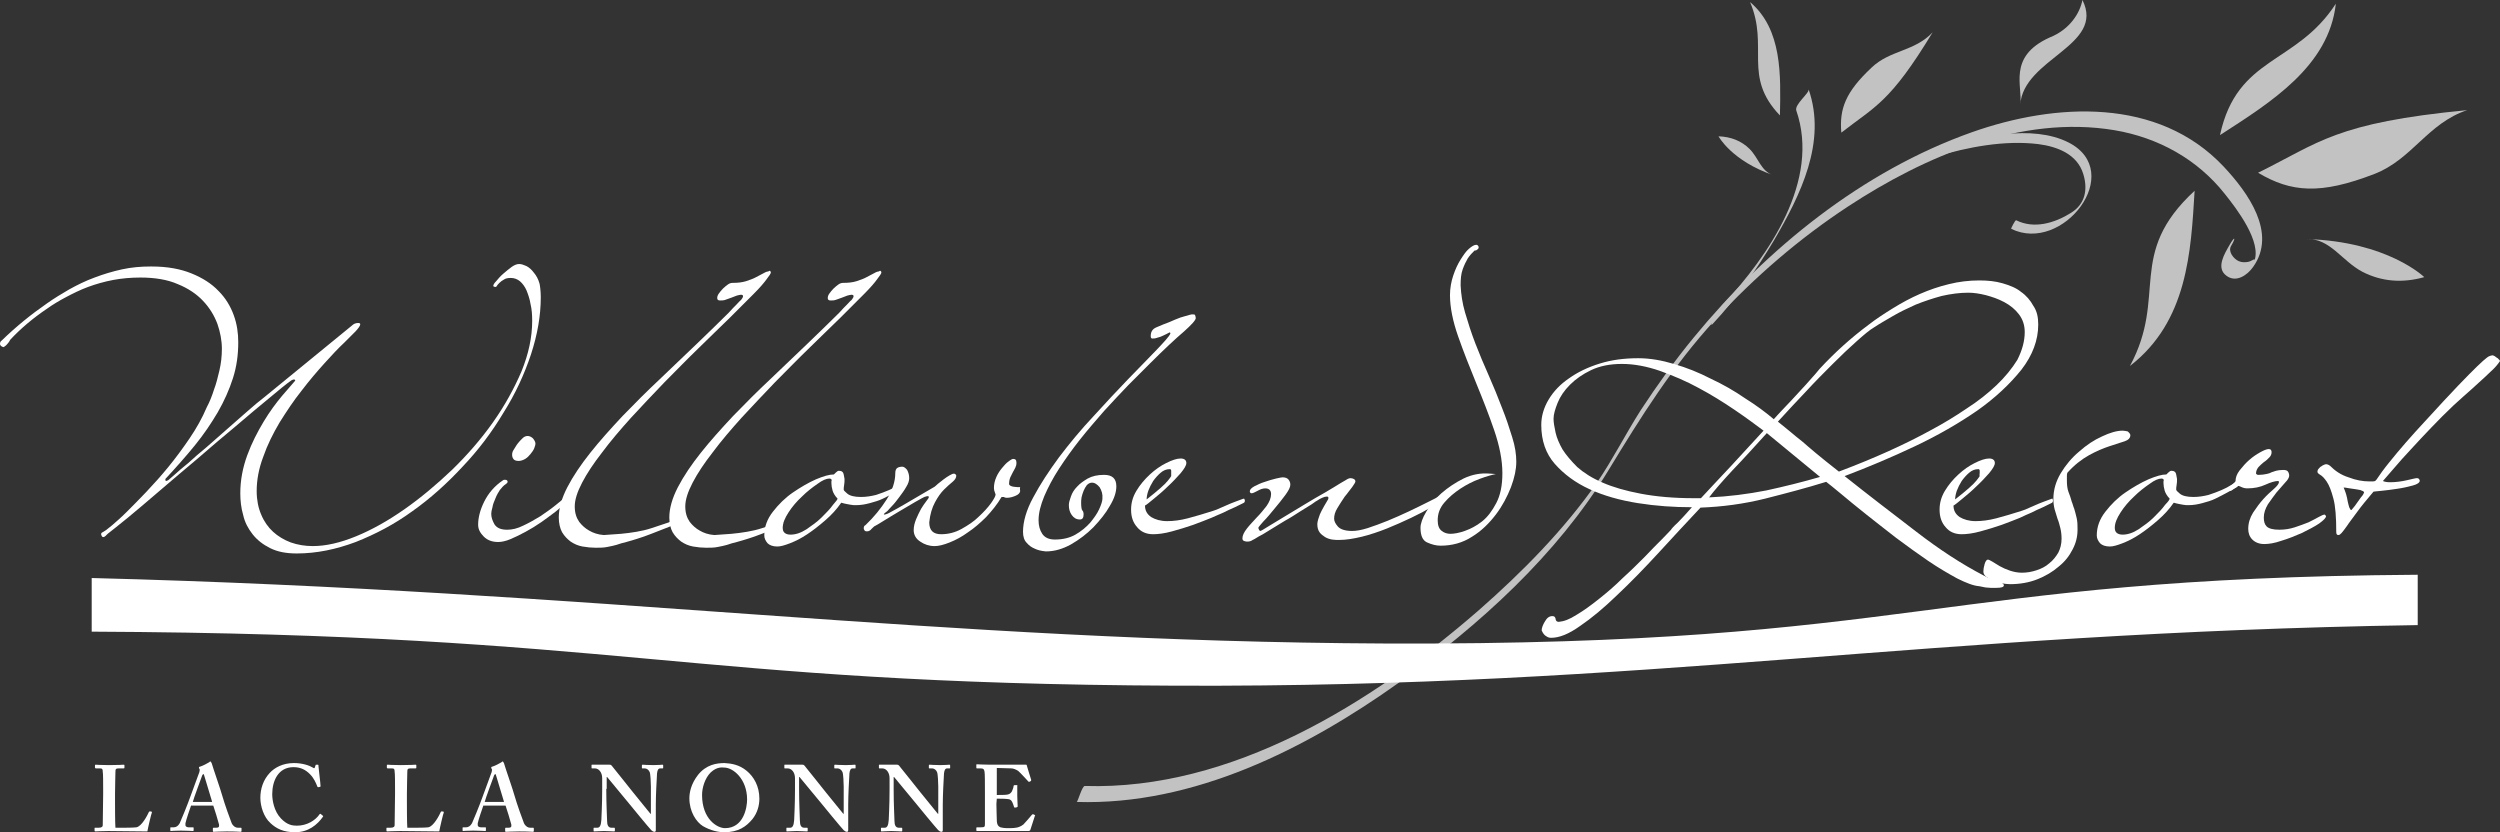<?xml version="1.0" encoding="UTF-8"?>
<svg xmlns="http://www.w3.org/2000/svg" viewBox="0 0 610.7 203.3">
  <rect x="0" y="0" width="610.7" height="203.3" fill="#333333" stroke="none"/>
  <defs>
    <style>.d{fill:#fff;}.e{opacity:.7;}</style>
  </defs>
  <g id="a"></g>
  <g id="b">
    <g id="c">
      <g>
        <path class="d" d="M338.6,157.2c-109.7-.5-191.8-12.8-316.2-16v13.1c130.5,.6,143.9,12.7,264.8,13.2,117,.5,181.6-12.9,303.4-14.8v-12.3c-118.9,.8-121.7,17.3-252,16.8Z"></path>
        <g>
          <path class="d" d="M132.1,72.6c0,4.5-.8,9.1-2.4,14-1.6,4.8-3.8,9.6-6.7,14.2-2.8,4.7-6.1,9.1-10,13.2-3.8,4.1-7.9,7.8-12.3,10.9-4.4,3.2-9,5.6-13.8,7.5-4.8,1.8-9.6,2.8-14.4,2.8-2.6,0-4.7-.4-6.5-1.3-1.8-.9-3.2-2-4.3-3.4s-1.9-2.9-2.3-4.7c-.5-1.7-.7-3.5-.7-5.3,0-3.2,.6-6.3,1.7-9.3,1.1-3,2.5-5.7,4-8.2s3-4.5,4.5-6.3c1.5-1.7,2.6-3,3.2-3.7v-.1c0-.1-.1-.2-.3-.2s-.4,.1-.6,.2c-1.3,.9-3.1,2.4-5.5,4.4s-5.1,4.2-8.1,6.8c-3,2.5-6.1,5.1-9.3,7.9-3.2,2.7-6.3,5.3-9.2,7.8s-5.5,4.7-7.8,6.6c-2.3,1.9-4,3.2-5,4l-.5,.5c-.2,.2-.4,.3-.6,.3-.2,0-.4-.2-.5-.7,0-.2,.1-.4,.4-.5,.3-.2,.5-.3,.8-.5,.1-.1,.6-.5,1.5-1.2,.9-.8,2.1-1.8,3.5-3.2s3-3,4.8-4.9,3.6-3.9,5.4-6.1c1.8-2.2,3.5-4.5,5.2-7s3.1-5,4.2-7.6c.7-1.3,1.3-2.8,1.8-4.4,.5-1.3,.9-2.9,1.3-4.6,.4-1.7,.6-3.5,.6-5.3,0-2-.4-4.1-1.1-6.1-.8-2.1-1.9-3.9-3.5-5.6s-3.7-3.1-6.2-4.1c-2.5-1.1-5.6-1.6-9.1-1.6-2.3,0-4.6,.2-6.7,.6-2.1,.4-4.2,1-6.1,1.7-1.9,.7-3.7,1.6-5.4,2.5s-3.2,1.8-4.6,2.8c-3.4,2.3-6.4,4.8-9,7.6-.2,.4-.4,.7-.6,.9-.2,.2-.4,.5-.6,.6-.2,.2-.4,.3-.5,.3-.6-.2-.8-.5-.8-.8s.1-.6,.4-.8c3.5-3.4,7.2-6.4,11.1-9.1,1.7-1.2,3.5-2.3,5.4-3.4,2-1.1,4-2.1,6.2-2.9,2.1-.8,4.4-1.5,6.7-2s4.6-.7,7-.7h.2c3.9,0,7.1,.6,9.8,1.7s4.9,2.5,6.6,4.3c1.7,1.7,2.9,3.7,3.7,5.9,.8,2.2,1.1,4.4,1.1,6.6,0,3.1-.4,6-1.3,8.8-.9,2.8-2.1,5.5-3.7,8.3-1.6,2.7-3.4,5.4-5.6,8.1-2.2,2.7-4.6,5.4-7.2,8.2v.2c0,.2,.1,.3,.2,.3,.1,0,.2-.1,.5-.2,.1-.1,.6-.5,1.5-1.3s2-1.8,3.4-2.9c1.3-1.2,2.8-2.5,4.5-3.9,1.7-1.5,3.3-2.9,5-4.4s3.3-2.9,4.9-4.3c1.6-1.4,3-2.6,4.2-3.5l21.4-17.5c.4-.4,.9-.6,1.5-.6,.3,0,.5,.1,.5,.3,0,.4-.4,.9-1.1,1.7-.5,.5-1.4,1.4-2.8,2.8-1.4,1.3-3,3-4.8,5s-3.7,4.2-5.6,6.7c-2,2.5-3.7,5.1-5.4,7.8-1.6,2.7-3,5.5-4,8.4-1.1,2.9-1.6,5.7-1.6,8.4,0,2.1,.4,4.1,1.1,5.7,.7,1.7,1.7,3.1,2.9,4.2,1.2,1.1,2.7,2,4.3,2.6,1.7,.6,3.5,.9,5.4,.9,3.2,0,6.7-.8,10.6-2.4s7.8-3.8,11.8-6.6,7.8-6,11.6-9.6c3.7-3.6,7.1-7.5,10-11.6,2.9-4.1,5.2-8.3,7-12.5,1.7-4.2,2.6-8.3,2.6-12.3,0-1.5-.1-2.9-.4-4.1-.2-1.3-.6-2.4-1-3.4-.4-.9-1-1.7-1.6-2.2s-1.4-.8-2.2-.8c-.7,0-1.3,.1-1.7,.4-.4,.2-.8,.5-1.1,.8s-.5,.5-.6,.7-.2,.3-.3,.3c-.4,0-.6-.1-.6-.3s.2-.6,.7-1.1c.5-.6,1-1.2,1.7-1.8,.7-.6,1.4-1.2,2.1-1.7,.7-.5,1.3-.7,1.8-.7,.6,0,1.1,.2,1.8,.5,.6,.3,1.3,.9,1.8,1.6,.6,.7,1.1,1.6,1.4,2.7,.1,.4,.3,1.8,.3,3.3Z"></path>
          <path class="d" d="M139,121.7c0,.2-.3,.6-.9,1.2-.6,.6-1.4,1.3-2.4,2.1s-2.2,1.6-3.4,2.5c-1.3,.9-2.6,1.7-3.9,2.4-1.3,.7-2.5,1.3-3.7,1.8s-2.2,.7-3,.7c-1.4,0-2.6-.4-3.5-1.3-.9-.9-1.4-1.8-1.4-2.9,0-1.8,.5-3.7,1.5-5.7s2.5-3.8,4.6-5.2c.1-.1,.2-.1,.5-.1,.4,0,.6,.2,.6,.5,0,.2-.2,.4-.5,.6-.5,.3-.9,.8-1.4,1.4-.4,.6-.8,1.3-1.1,2.1-.3,.7-.6,1.4-.7,2.1-.2,.7-.3,1.2-.3,1.6,0,.9,.3,1.7,.8,2.6,.6,.9,1.6,1.3,3.1,1.3,1.2,0,2.5-.3,3.9-1,1.5-.7,2.9-1.5,4.2-2.3,1.3-.9,2.5-1.7,3.6-2.6,1-.8,1.7-1.4,2.1-1.7,.2-.2,.4-.3,.7-.3,.5-.2,.6-0,.6,.2Zm-8.2-13.3c0,.2-.1,.6-.3,1.1s-.5,.9-.9,1.4-.8,.9-1.3,1.2-1.1,.5-1.6,.5c-.7,0-1.1-.2-1.3-.5s-.3-.6-.3-1,.1-.8,.3-1.1c.4-.6,.7-1.2,1.1-1.7,.3-.4,.7-.8,1.1-1.2,.4-.4,.8-.6,1.3-.6,.4,0,.9,.2,1.3,.6,.3,.4,.6,.8,.6,1.3Z"></path>
          <path class="d" d="M188.3,66.6c0,.2-.4,.8-1.1,1.7-.5,.7-1.5,1.9-3.1,3.5s-3.5,3.5-5.8,5.8c-2.3,2.2-4.8,4.7-7.6,7.4-2.8,2.7-5.5,5.5-8.4,8.4-2.8,2.9-5.5,5.8-8.2,8.7-2.6,2.9-5,5.7-7,8.4-2.1,2.7-3.7,5.1-4.9,7.4s-1.8,4.2-1.8,5.8,.4,2.8,1.1,3.8c.7,.9,1.5,1.6,2.4,2.1,1,.6,2.2,1,3.6,1.1,1.5-.1,2.9-.2,4.2-.3s2.5-.3,3.8-.5c1.2-.2,2.5-.5,3.7-.9,1.3-.4,2.6-.9,4.2-1.4,.1-.1,.2-.1,.3-.1,.4,0,.6,.2,.6,.5,0,.2-.2,.4-.6,.6-1.8,.7-3.3,1.3-4.6,1.8s-2.4,.9-3.4,1.2-1.9,.6-2.7,.8-1.6,.4-2.4,.7c-.6,.2-1.3,.3-2.2,.5s-1.9,.2-2.9,.2-2.1-.1-3.2-.3c-1.1-.2-2-.6-2.9-1.2-.8-.6-1.5-1.3-2.1-2.3-.5-.9-.8-2.2-.8-3.6,0-2.2,.7-4.7,2.1-7.4,1.4-2.7,3.3-5.5,5.6-8.4s5-5.9,7.9-9c3-3.1,6-6.1,9.1-9,3.1-3,6.1-5.8,9-8.6,2.9-2.8,5.5-5.3,7.8-7.6,.8-.9,1.4-1.5,1.9-2s.8-.9,1.1-1.1c.2-.3,.4-.5,.4-.6,.1-.1,.1-.2,.1-.4s-.2-.3-.5-.3c-.2,0-.6,.1-1,.2-.4,.2-.9,.3-1.3,.5-.5,.2-.9,.3-1.4,.5s-.9,.2-1.4,.2-.7-.2-.7-.6c0-.3,.1-.7,.4-1.1,.3-.4,.6-.8,1-1.2,.4-.4,.8-.7,1.2-1s.8-.4,1.2-.4c1.2,0,2.2-.1,3.2-.4,.9-.3,1.8-.6,2.5-1s1.4-.7,1.9-1,.9-.4,1.1-.4c.3-.3,.6-.1,.6,.3Z"></path>
          <path class="d" d="M215.3,66.6c0,.2-.4,.8-1.1,1.7-.5,.7-1.5,1.9-3.1,3.5s-3.5,3.5-5.8,5.8c-2.3,2.2-4.8,4.7-7.6,7.4-2.8,2.7-5.5,5.5-8.4,8.4-2.8,2.9-5.5,5.8-8.2,8.7-2.6,2.9-5,5.7-7,8.4-2.1,2.7-3.7,5.1-4.9,7.4-1.2,2.3-1.8,4.2-1.8,5.8s.4,2.8,1.1,3.8c.7,.9,1.5,1.6,2.4,2.1,1,.6,2.2,1,3.6,1.1,1.5-.1,2.9-.2,4.2-.3s2.5-.3,3.8-.5c1.2-.2,2.5-.5,3.7-.9,1.3-.4,2.6-.9,4.2-1.4,.1-.1,.2-.1,.3-.1,.4,0,.6,.2,.6,.5,0,.2-.2,.4-.6,.6-1.8,.7-3.3,1.3-4.6,1.8s-2.4,.9-3.4,1.2-1.9,.6-2.7,.8-1.6,.4-2.4,.7c-.6,.2-1.3,.3-2.2,.5s-1.9,.2-2.9,.2-2.1-.1-3.2-.3c-1.1-.2-2-.6-2.9-1.2-.8-.6-1.5-1.3-2.1-2.3-.5-.9-.8-2.2-.8-3.6,0-2.2,.7-4.7,2.1-7.4,1.4-2.7,3.3-5.5,5.6-8.4s5-5.9,7.9-9c3-3.1,6-6.1,9.1-9,3.1-3,6.1-5.8,9-8.6,2.9-2.8,5.5-5.3,7.8-7.6,.8-.9,1.4-1.5,1.9-2s.8-.9,1.1-1.1c.2-.3,.4-.5,.4-.6,.1-.1,.1-.2,.1-.4s-.2-.3-.5-.3c-.2,0-.6,.1-1,.2-.4,.2-.9,.3-1.3,.5-.5,.2-.9,.3-1.4,.5s-.9,.2-1.4,.2-.7-.2-.7-.6c0-.3,.1-.7,.4-1.1,.3-.4,.6-.8,1-1.2,.4-.4,.8-.7,1.2-1s.8-.4,1.2-.4c1.2,0,2.2-.1,3.2-.4,.9-.3,1.8-.6,2.5-1s1.4-.7,1.9-1,.9-.4,1.1-.4c.3-.3,.6-.1,.6,.3Z"></path>
          <path class="d" d="M221.1,118.9c-.7,.4-1.6,.9-2.5,1.4s-1.9,1-2.9,1.5-2.1,.8-3.2,1.1c-1.1,.3-2.2,.5-3.4,.5-.4,0-.8,0-1.3-.1s-1.3-.2-2.3-.5c-1.1,1.6-2.4,3-3.9,4.3s-2.9,2.4-4.4,3.4-2.9,1.7-4.2,2.2-2.3,.8-3.1,.8c-1.1,0-1.9-.3-2.4-.8-.5-.6-.8-1.2-.8-1.9,0-2.1,.7-4,2.1-5.8,1.4-1.8,3-3.4,4.9-4.7s3.8-2.4,5.6-3.2c1.9-.8,3.3-1.2,4.4-1.2l.4-.4c.3-.3,.6-.5,.8-.5,.7,0,1.1,.3,1.2,.9,.1,.6,.2,1,.2,1.1,0,.5,0,1-.1,1.5s-.1,.8-.1,1.1c0,.2,.3,.5,.9,1,.6,.5,1.7,.8,3.3,.8,1.3,0,2.5-.2,3.7-.5,1.2-.4,2.3-.8,3.2-1.2s1.7-.8,2.3-1.2,.9-.5,1-.5c.5-0,.6,.3,.6,.9Zm-16.5,2.9c-.6-.6-1-1.3-1.2-1.9-.2-.7-.3-1.3-.3-1.8v-.6q0-.1,.1-.2c-.1-.2-.2-.4-.6-.4-.7,0-1.7,.4-2.9,1.3-1.3,.9-2.6,1.9-3.8,3.1-1.3,1.2-2.4,2.5-3.3,3.9-.9,1.4-1.4,2.6-1.4,3.7,0,.5,.1,.9,.4,1.2,.3,.3,.8,.5,1.5,.5,1.2,0,2.5-.4,3.9-1.3,1.3-.9,2.6-1.8,3.7-2.9,1.1-1.1,2.1-2.1,2.8-3.1,.7-.8,1.1-1.3,1.1-1.5Z"></path>
          <path class="d" d="M249.2,119.9c0,.5-.4,.9-1.1,1.2-.7,.3-1.4,.5-2.1,.5-.2,0-.4,0-.6-.1-.1-.1-.2-.1-.4-.1h-.3l-.1,.1c-1,1.7-2.3,3.3-3.7,4.8-1.4,1.4-2.9,2.7-4.4,3.7-1.5,1.1-3,1.9-4.5,2.5s-2.7,.9-3.7,.9c-1.3,0-2.5-.4-3.5-1.1-1.1-.7-1.6-1.7-1.6-2.8,0-.9,.2-1.7,.6-2.7,.4-.9,.8-1.8,1.2-2.5,.5-.8,.9-1.4,1.3-1.9,.4-.5,.6-.8,.6-1,0-.1-.1-.2-.3-.2s-.5,.1-.8,.2c-.2,.1-1,.5-2.2,1.2s-2.5,1.5-3.9,2.3-2.6,1.6-3.8,2.3c-1.1,.7-1.8,1.1-2,1.2-.3,.1-.6,.4-1,.8-.3,.4-.7,.6-1.1,.6-.4,0-.6-.1-.7-.4-.1-.1-.1-.2-.1-.4,0-.3,.1-.6,.4-.7,2.1-2,3.8-4.1,5.2-6.3s2.1-4.4,2.1-6.4c0-.7,.2-1.1,.5-1.3s.8-.3,1.2-.3,.8,.3,1.2,.8c.3,.6,.5,1.2,.5,2,0,.6-.2,1.3-.7,2.1-.5,.9-1.1,1.7-1.7,2.5-.6,.8-1.2,1.6-1.8,2.2-.6,.6-.9,1-1,1.1s-.3,.3-.6,.5-.4,.4-.4,.5c.1,0,.3,0,.6-.1s.5-.2,.7-.3c.1-.1,.8-.4,2-1.1,1.2-.7,2.5-1.4,3.8-2.2l5.3-3.1c.1-.1,.4-.3,.8-.7,.4-.3,.9-.7,1.4-1.1,.5-.4,1-.7,1.5-1s.8-.4,1.1-.4c.3,.1,.5,.3,.5,.5,0,.5-.3,1-.9,1.5-.6,.5-1.3,1.1-2.1,1.9-.8,.8-1.5,1.8-2.2,3.1s-1.2,2.9-1.4,4.9c0,2,1,2.9,2.9,2.9,1.7,0,3.4-.4,5-1.3,1.6-.9,3-1.8,4.2-3,1.2-1.1,2.2-2.2,3-3.3,.7-1,1.1-1.7,1.1-2.1,0-.1-.1-.3-.2-.6-.1-.2-.2-.6-.2-1,0-.9,.2-1.8,.6-2.7,.4-.9,.9-1.6,1.4-2.2,.5-.6,1-1.2,1.6-1.6,.5-.4,.9-.6,1.1-.6,.6,0,.8,.3,.8,1,0,.4-.1,.8-.3,1.2s-.4,.7-.6,1.1c-.2,.4-.4,.8-.6,1.2-.2,.5-.3,1-.3,1.7,.1,.3,.5,.5,1.1,.6s1.1,.1,1.6,.1c-.1,.5,0,.6,0,.9Z"></path>
          <path class="d" d="M292.1,77.7c0,.5-1,1.6-2.9,3.3-2,1.7-4.8,4.3-8.4,7.9-1.5,1.5-3.3,3.3-5.2,5.2-1.9,2-3.9,4.1-5.9,6.3-2,2.3-4,4.6-5.9,7s-3.6,4.8-5.1,7.1-2.7,4.6-3.6,6.7c-.9,2.2-1.4,4.1-1.4,5.9,0,1.3,.3,2.4,.9,3.3,.6,.9,1.6,1.4,3.1,1.4,1.9,0,3.6-.4,5-1.2s2.6-1.8,3.6-2.9c.9-1.1,1.7-2.2,2.2-3.3s.8-2,.8-2.6c.1-1.1-.2-2-.7-2.8-.6-.7-1.2-1.1-1.8-1.1-.5,0-.9,.2-1.3,.6-.3,.4-.6,.9-.8,1.4s-.4,1.1-.5,1.6c-.1,.6-.1,1-.1,1.3,0,1,.1,1.7,.3,1.9s.3,.5,.3,1c0,.8-.3,1.2-.9,1.2-.9,0-1.5-.4-2-1.1-.5-.7-.7-1.5-.7-2.4,0-.6,.2-1.3,.5-2.1,.3-.9,.8-1.7,1.5-2.4,.7-.8,1.6-1.4,2.6-2,1.1-.6,2.4-.9,4-.9,2,0,3,.9,3,2.8,0,1.4-.5,3-1.6,4.8-1,1.8-2.4,3.5-4,5.2-1.6,1.6-3.4,3-5.5,4.2-2,1.1-4,1.7-6.1,1.7-1.1-.1-2-.3-2.8-.7-.7-.3-1.3-.7-1.9-1.4-.6-.6-.9-1.5-.9-2.7,0-2.4,.8-5.3,2.5-8.4,1.7-3.2,3.8-6.4,6.3-9.8,2.5-3.3,5.3-6.7,8.4-10,3-3.3,5.9-6.4,8.5-9.1,2.7-2.8,5-5.1,6.9-7.1s3.1-3.3,3.4-4c0-.2-.1-.3-.2-.3-.6,.3-1.1,.6-1.6,.8-.4,.2-.9,.4-1.4,.5-.5,.2-.9,.2-1.3,.2-.2-.1-.3-.2-.3-.6,0-1,.4-1.7,1.3-2.1,.4-.2,1-.4,1.9-.8,.9-.3,1.8-.7,2.7-1.1s1.8-.7,2.6-.9c.8-.2,1.3-.4,1.5-.4,.3,0,.6,0,.8,.1,.1,.3,.2,.5,.2,.8Z"></path>
          <path class="d" d="M304.1,122.2c0,.4-.1,.6-.4,.7-1.4,.7-2.6,1.3-3.6,1.7-1,.5-1.6,.8-1.9,.9-.2,.1-1,.4-2.3,1-1.3,.5-2.7,1.1-4.4,1.7-1.7,.6-3.4,1.1-5.2,1.6s-3.4,.7-4.6,.7c-1.7,0-3-.6-3.9-1.7-1-1.1-1.5-2.5-1.5-4.3,0-1.6,.4-3.1,1.3-4.6,.9-1.5,2-2.8,3.3-4s2.6-2.1,4-2.8,2.6-1.1,3.5-1.1,1.4,.4,1.4,1.1c0,.6-.5,1.4-1.4,2.5-.9,1-1.9,2.1-3.1,3.2-1.1,1.1-2.3,2.1-3.4,3-1.1,.9-1.8,1.5-2.2,1.7,0,1.2,.5,2.1,1.5,2.8,1,.6,2.3,1,3.9,1,1.5,0,3.2-.2,5.1-.7,1.9-.5,3.9-1.1,6.1-1.8,.6-.2,1.2-.4,2-.8,.8-.3,1.5-.7,2.3-1s1.5-.6,2.1-.8,1-.4,1.2-.4c.1,.2,.2,.3,.2,.4Zm-18-6.6v-.6c0-.2-.1-.4-.3-.4-.9,0-1.6,.3-2.3,.9-.7,.6-1.3,1.3-1.8,2-.5,.8-.9,1.6-1.2,2.4-.3,.9-.4,1.6-.4,2.1,1.4-1.1,2.5-2,3.4-2.8,.8-.7,1.4-1.3,1.8-1.8,.4-.5,.7-.9,.8-1.1v-.7Z"></path>
          <path class="d" d="M354.6,120.3c0,.2-.4,.6-1.3,1.2-.9,.6-2,1.4-3.5,2.3-1.5,.9-3.2,1.8-5.1,2.7-1.9,.9-3.9,1.8-5.9,2.6s-4.1,1.5-6.1,2c-2.1,.5-3.9,.8-5.6,.8-.5,0-1,0-1.7-.1-.6-.1-1.2-.3-1.7-.6s-1-.7-1.3-1.1c-.4-.5-.6-1.2-.6-2,0-.4,.1-1,.4-1.8,.2-.8,.9-2.1,2.1-4.1,.1-.1,.2-.3,.2-.6,0-.2-.1-.3-.4-.3-.3,0-.7,.1-1.1,.3-.5,.2-.8,.4-1.1,.6-.2,.1-.7,.4-1.5,1-.8,.5-1.8,1.1-2.9,1.8-1.1,.7-2.3,1.5-3.6,2.2-1.3,.8-2.5,1.5-3.6,2.2s-2.1,1.3-2.9,1.7c-.8,.5-1.3,.8-1.4,.8-.4,.3-.8,.4-1.4,.4-.3,0-.6-.1-.8-.2-.2-.1-.3-.3-.3-.6,0-.7,.4-1.5,1.1-2.4,.7-.9,1.5-1.7,2.4-2.7,.9-.9,1.7-1.9,2.4-2.8,.7-1,1.1-2,1.1-2.9s-.5-1.4-1.4-1.4c-.6,0-1.2,.2-1.9,.6-.7,.4-1.2,.6-1.5,.6-.2,0-.4-.2-.4-.5,0-.4,.4-.8,1.1-1.2,.8-.4,1.6-.8,2.6-1.1,.9-.3,1.8-.6,2.7-.8s1.4-.3,1.6-.3c.7,0,1.2,.2,1.5,.6,.3,.4,.4,.8,.4,1.2,0,.6-.4,1.4-1.2,2.5s-1.7,2.2-2.7,3.4c-.9,1.1-1.8,2.2-2.7,3.1-.8,.9-1.2,1.4-1.2,1.5s0,.2,.1,.4,.2,.4,.4,.4c.1,0,.2-.1,.6-.3,.2-.1,.8-.5,1.8-1.1s2.3-1.4,3.8-2.3c1.5-.9,3.1-1.9,4.8-2.9s3.3-2,4.8-2.8c1.5-.9,2.7-1.6,3.8-2.3,1-.6,1.6-.9,1.7-1,.2-.1,.5-.2,.7-.2,.3,0,.6,.1,.8,.2,.2,.1,.4,.3,.4,.6,0,.2-.3,.7-.8,1.4-.6,.7-1.1,1.5-1.8,2.3-.6,.9-1.2,1.8-1.8,2.8s-.8,1.8-.8,2.6c0,.6,.3,1.2,.9,1.9,.6,.7,1.8,1.1,3.5,1.1,1,0,2.2-.2,3.8-.7,1.5-.5,3.2-1.1,4.9-1.8s3.5-1.5,5.2-2.3,3.3-1.6,4.7-2.3,2.6-1.3,3.5-1.8,1.4-.7,1.5-.7c.5-.2,.7-.1,.7,.2Z"></path>
          <path class="d" d="M370.4,112.8c0,1.8-.4,3.8-1.3,6.2-.9,2.3-2.1,4.6-3.7,6.7-1.6,2.1-3.5,4-5.8,5.4-2.3,1.5-4.9,2.2-7.7,2.2-1.1,0-2.2-.3-3.3-.8s-1.6-1.7-1.6-3.6c0-1,.5-2.4,1.4-3.9,.9-1.6,2.1-3.1,3.7-4.5s3.4-2.6,5.4-3.6c2.1-1,4.2-1.4,6.5-1.2l1.4,.1c-1,.2-2.4,.6-4,1.2-1.6,.6-3.2,1.4-4.7,2.4s-2.8,2.1-3.9,3.4c-1.1,1.3-1.6,2.7-1.6,4.3,0,1.2,.3,2.1,1,2.6,.6,.5,1.4,.7,2.1,.7,.9,0,2.1-.2,3.5-.7s2.8-1.2,4.2-2.3,2.5-2.6,3.5-4.5,1.5-4.3,1.5-7.3c0-3.2-.7-6.7-2-10.5s-2.8-7.6-4.4-11.5-3.1-7.7-4.4-11.4c-1.3-3.7-2-7.1-2-10.1,0-1.7,.3-3.3,.8-4.8s1.1-2.8,1.8-3.9,1.3-2,2-2.6,1.3-1,1.8-1c.3,0,.5,.2,.6,.5v.2c0,.2-.2,.4-.5,.6-.2,.1-.3,.1-.5,.1-.6,.6-1.2,1.2-1.7,2-.4,.7-.8,1.5-1.2,2.6s-.5,2.4-.5,3.9c.1,2.1,.4,4.3,1.1,6.7,.7,2.4,1.5,4.9,2.5,7.5s2.1,5.2,3.3,7.9c1.2,2.7,2.2,5.2,3.2,7.8,1,2.5,1.8,4.9,2.5,7.2,.7,2.2,1,4.2,1,6Z"></path>
          <path class="d" d="M497.9,79.3c0,3.8-1.4,7.5-4.1,11-2.8,3.5-6.4,6.9-10.8,10-4.5,3.1-9.5,6-15.2,8.7s-11.4,5.1-17.2,7.3c5.9,4.7,11.8,9.2,17.4,13.5,5.7,4.4,11.2,8,16.6,10.8,1.3,.7,2.4,1.1,3.4,1.4,1,.3,1.5,.6,1.5,1s-.6,.6-1.8,.6h-1.4c-.5,0-.9-.1-1.3-.1l-1.5-.3c-1.4-.1-3.2-.8-5.4-1.9-2.2-1.2-4.6-2.6-7.1-4.3s-5.1-3.6-7.8-5.6c-2.6-2-5.1-4-7.4-5.8s-4.3-3.5-6-4.9-2.9-2.4-3.7-3c-4.8,1.5-9.8,2.8-14.9,4.1-5.2,1.3-10.5,2-15.8,2.2-3.4,3.6-6.8,7.3-10.3,11.1s-6.8,7.2-10.1,10.3c-3.2,3.1-6.2,5.6-9,7.5-2.8,2-5.1,2.9-7.1,2.9-.4,0-.8-.1-1.2-.4-.4-.2-.8-.7-1.1-1.4,0-.6,.3-1.4,.8-2.2,.5-.9,1.1-1.3,1.8-1.3,.3,0,.5,.1,.6,.2,.1,.2,.2,.3,.2,.5s.1,.3,.2,.5c.1,.1,.3,.2,.6,.2,1.2-.1,2.6-.6,4.3-1.7,1.7-1,3.5-2.3,5.5-3.9,1.9-1.5,3.9-3.2,5.8-5.1,2-1.8,3.8-3.6,5.4-5.2,1.6-1.7,3-3.1,4.2-4.3s1.9-2,2.2-2.3c.1-.2,.6-.8,1.6-1.7,.9-.9,2.1-2.2,3.5-3.8-4.4,0-8.8-.3-13.2-1-4.4-.7-8.3-1.8-11.8-3.4-3.5-1.6-6.3-3.7-8.5-6.2s-3.3-5.7-3.3-9.5c0-2.1,.6-4.2,1.8-6.2,1.2-2,2.8-3.7,5-5.2,2.1-1.5,4.6-2.7,7.5-3.6s6-1.3,9.4-1.3c2.8,0,5.7,.5,8.7,1.4,3.1,.9,6.1,2.1,9,3.6,3,1.4,5.8,3,8.4,4.8,2.7,1.7,5,3.4,7,5.1,1.5-1.7,3-3.2,4.3-4.6s2.5-2.7,3.5-3.8c1-1.1,1.8-2,2.4-2.7s.9-1.1,1-1.2c3.7-4,7.7-7.6,12-10.8,1.8-1.4,3.8-2.7,5.9-4s4.3-2.5,6.6-3.5c2.3-1,4.6-1.8,7.1-2.4,2.4-.6,4.9-.9,7.4-.9,2.1,0,4,.2,5.7,.7s3.3,1.1,4.5,2.1c1.3,.9,2.3,2.1,3,3.4,.9,1.3,1.2,2.8,1.2,4.6Zm-67.1,25.9c-2-1.5-4.3-3.2-7.1-5.1-2.8-1.9-5.7-3.7-8.7-5.3-3.1-1.7-6.2-3-9.5-4.2-3.2-1.1-6.3-1.7-9.3-1.7-2.9,0-5.4,.5-7.5,1.5s-3.8,2.2-5.2,3.6c-1.4,1.4-2.4,2.9-3,4.4s-1,2.8-1,3.9c0,.9,.2,2,.5,3.4,.3,1.3,.9,2.7,1.7,4.1,.9,1.4,2.1,2.8,3.6,4.3,1.6,1.4,3.6,2.7,6.2,3.8,2.5,1.1,5.6,2,9.3,2.7,3.7,.7,8,1.1,13,1.1h1.7c2.1-2.3,4.6-4.9,7.3-7.8,2.7-3,5.4-5.8,8-8.7Zm.8,.6c-3,3.3-5.8,6.4-8.4,9.1-2.6,2.8-4.5,5-5.7,6.6,4.7-.2,9.4-.8,14-1.7,4.6-1,9-2.1,13.1-3.3l-13-10.7Zm63-24.7c0-1.7-.5-3.1-1.4-4.3-.9-1.2-2.1-2.2-3.6-3s-3-1.3-4.5-1.7c-1.6-.4-3-.6-4.3-.6-2.1,0-4.3,.3-6.5,.8-2.2,.6-4.3,1.3-6.3,2.1-2,.9-3.9,1.8-5.6,2.8s-3.3,1.9-4.5,2.7c-1.2,.7-2.6,1.9-4.4,3.5s-3.7,3.4-5.8,5.5c-2.1,2.1-4.3,4.3-6.6,6.8-2.3,2.4-4.6,4.9-6.8,7.3,1.3,1,2.3,1.9,3.2,2.6,.8,.7,1.7,1.4,2.7,2.2,.9,.8,2.1,1.8,3.4,2.9,1.3,1.1,3.2,2.6,5.6,4.5,8.5-3.2,16.1-6.6,22.8-10.3,2.8-1.5,5.6-3.2,8.4-5.1,2.8-1.8,5.2-3.7,7.3-5.7,2.1-2,3.8-4.1,5.1-6.2,1.2-2.4,1.8-4.6,1.8-6.8Z"></path>
          <path class="d" d="M501.5,122.2c0,.4-.1,.6-.4,.7-1.4,.7-2.6,1.3-3.6,1.7-1,.5-1.6,.8-1.9,.9-.2,.1-1,.4-2.2,1-1.3,.5-2.7,1.1-4.4,1.7-1.7,.6-3.4,1.1-5.2,1.6-1.8,.5-3.4,.7-4.6,.7-1.7,0-3-.6-3.9-1.7-1-1.1-1.5-2.5-1.5-4.3,0-1.6,.4-3.1,1.3-4.6s2-2.8,3.3-4,2.6-2.1,4-2.8,2.6-1.1,3.5-1.1,1.4,.4,1.4,1.1c0,.6-.5,1.4-1.4,2.5-.9,1-1.9,2.1-3.1,3.2-1.1,1.1-2.3,2.1-3.4,3s-1.8,1.5-2.2,1.7c0,1.2,.5,2.1,1.5,2.8,1,.6,2.3,1,3.9,1,1.5,0,3.2-.2,5.1-.7s3.9-1.1,6.1-1.8c.6-.2,1.2-.4,2-.8,.8-.3,1.5-.7,2.3-1s1.5-.6,2.1-.8,1-.4,1.2-.4c-0,.2,.1,.3,.1,.4Zm-17.9-6.6v-.6c0-.2-.1-.4-.3-.4-.9,0-1.6,.3-2.3,.9-.7,.6-1.3,1.3-1.8,2-.5,.8-.9,1.6-1.2,2.4-.3,.9-.4,1.6-.4,2.1,1.4-1.1,2.5-2,3.4-2.8,.8-.7,1.4-1.3,1.8-1.8s.7-.9,.8-1.1c-.1-.3,0-.5,0-.7Z"></path>
          <path class="d" d="M520.4,106.3c0,.7-.5,1.2-1.4,1.5s-2.2,.7-3.7,1.2-3.2,1.2-5,2.2-3.6,2.4-5.3,4.3c-.1,.3-.1,.6-.1,.9v.9c0,1.2,.1,2.1,.4,2.9,.3,.8,.5,1.3,.6,1.7,0,.1,.1,.3,.2,.7,.2,.4,.3,1,.6,1.7,.2,.7,.4,1.4,.6,2.3,.2,.9,.2,1.8,.2,2.8,0,1.7-.4,3.3-1.2,4.8-.8,1.6-1.9,3-3.4,4.2-1.5,1.3-3.2,2.3-5.2,3.1s-4.3,1.2-6.7,1.2c-.6,0-1.3-.1-2-.2-.7-.1-1.4-.3-2.1-.6s-1.2-.6-1.7-1-.7-.8-.7-1.3,.1-1.1,.3-1.8c.2-.7,.5-1.1,.8-1.1,.2,0,.6,.2,1.1,.5s1.1,.7,1.8,1.1c.7,.4,1.6,.8,2.5,1.1s1.9,.5,2.9,.5c1.2,0,2.4-.2,3.6-.6,1.2-.4,2.2-.9,3.1-1.7,.9-.7,1.6-1.6,2.2-2.6,.5-1,.8-2.1,.8-3.4,0-.9-.1-1.8-.3-2.6-.2-.8-.4-1.6-.7-2.3-.2-.8-.5-1.5-.7-2.3s-.3-1.6-.3-2.5c0-2.2,.6-4.3,1.8-6.3,1.2-2,2.7-3.8,4.5-5.3,1.8-1.6,3.6-2.8,5.6-3.7,1.9-.9,3.6-1.4,5-1.4,.4,0,.9,.1,1.3,.2,.3,.3,.6,.6,.6,.9Z"></path>
          <path class="d" d="M546.6,118.9c-.7,.4-1.6,.9-2.5,1.4s-1.9,1-2.9,1.5-2.1,.8-3.2,1.1-2.2,.5-3.4,.5c-.4,0-.8,0-1.3-.1s-1.3-.2-2.3-.5c-1.1,1.6-2.4,3-3.9,4.3s-2.9,2.4-4.4,3.4-2.9,1.7-4.2,2.2c-1.3,.5-2.3,.8-3.1,.8-1.1,0-1.9-.3-2.4-.8-.5-.6-.8-1.2-.8-1.9,0-2.1,.7-4,2.1-5.8s3-3.4,4.9-4.7,3.8-2.4,5.6-3.2c1.9-.8,3.3-1.2,4.4-1.2l.4-.4c.3-.3,.6-.5,.8-.5,.7,0,1.1,.3,1.2,.9,.1,.6,.2,1,.2,1.1,0,.5,0,1-.1,1.5s-.1,.8-.1,1.1c0,.2,.3,.5,.9,1s1.7,.8,3.3,.8c1.3,0,2.5-.2,3.7-.5,1.2-.4,2.3-.8,3.2-1.2,.9-.4,1.7-.8,2.3-1.2,.6-.4,.9-.5,1-.5,.5-0,.6,.3,.6,.9Zm-16.6,2.9c-.6-.6-1-1.3-1.2-1.9-.2-.7-.3-1.3-.3-1.8v-.6q0-.1,.1-.2c-.1-.2-.2-.4-.6-.4-.7,0-1.7,.4-2.9,1.3-1.3,.9-2.6,1.9-3.8,3.1-1.3,1.2-2.4,2.5-3.3,3.9s-1.4,2.6-1.4,3.7c0,.5,.1,.9,.4,1.2s.8,.5,1.5,.5c1.2,0,2.5-.4,3.9-1.3,1.3-.9,2.6-1.8,3.7-2.9,1.1-1.1,2.1-2.1,2.8-3.1,.8-.8,1.1-1.3,1.1-1.5Z"></path>
          <path class="d" d="M568.2,126.1c0,.4-.6,1-1.7,1.8-1.2,.8-2.6,1.5-4.2,2.3-1.6,.7-3.3,1.4-5,1.9-1.7,.6-3.1,.8-4.2,.8-1.2,0-2.2-.4-2.9-1.1-.7-.7-1-1.6-1-2.6,0-1.4,.4-2.7,1.2-4,.8-1.2,1.6-2.3,2.5-3.3s1.8-1.8,2.6-2.5c.8-.7,1.2-1.3,1.2-1.6,0-.2-.1-.3-.2-.3-.7,0-1.8,.3-3.1,.9-1.3,.6-2.8,.9-4.4,.9-.5,0-1-.1-1.4-.3s-.7-.3-.8-.3c-.2,0-.4,.1-.6,.3-.3,.2-.6,.5-.8,.6-.2,.2-.4,.3-.6,.3s-.3-.2-.3-.5c0-.2,.1-.5,.3-.6,.5-.4,.8-.7,1-.9s.3-.3,.3-.4c0-.8,.3-1.7,1-2.6,.7-.9,1.5-1.8,2.3-2.5,.9-.8,1.8-1.4,2.7-1.9,.9-.5,1.6-.8,2.1-.8,.3,0,.5,.1,.6,.3s.1,.3,.1,.5c0,.5-.2,.9-.6,1.3-.4,.4-.8,.8-1.3,1.1-.5,.4-.9,.8-1.3,1.2-.4,.5-.6,1-.6,1.6l.2,.2c.1,.1,.2,.1,.5,.1,.7,0,1.3-.1,1.8-.2,.5-.1,.9-.2,1.2-.4,.4-.1,.8-.3,1.2-.4,.4-.1,1-.2,1.7-.2,.6,0,1,.1,1.2,.4,.2,.3,.3,.6,.3,1s-.3,1-1,1.7c-.6,.7-1.3,1.5-2.1,2.4-.7,.9-1.4,1.9-2.1,2.9-.6,1-1,2.1-1,3.2,0,1,.2,1.7,.7,2.2s1.5,.8,3.1,.8c1.3,0,2.6-.2,3.8-.6,1.2-.4,2.3-.8,3.3-1.2,1-.5,1.8-.9,2.5-1.3,.7-.4,1.2-.6,1.5-.6,.3,.3,.3,.4,.3,.4Z"></path>
          <path class="d" d="M610.7,88.2c-.6,.9-1.3,1.7-2.2,2.5-.8,.8-1.8,1.7-2.9,2.7s-2.4,2.2-3.9,3.5-3.2,2.9-5.1,4.8c-1.8,1.8-3.5,3.6-5.2,5.4s-3.3,3.6-4.7,5.1c-1.6,1.8-3.1,3.6-4.6,5.3,.4,.2,1,.3,1.8,.3,1.4,0,2.8-.2,4.1-.5,1.3-.3,2.1-.5,2.4-.5,.4,0,.6,.2,.7,.6,0,.5-.6,.9-1.7,1.2s-2.4,.6-3.8,.8-2.7,.4-3.9,.5c-1.2,.1-1.8,.2-1.9,.2-1.7,2-3.1,3.7-4.1,5.1-1,1.4-1.9,2.5-2.4,3.3-.6,.8-1,1.4-1.3,1.7s-.5,.5-.8,.5-.5-.2-.5-.7c0-3.6-.2-6.4-.7-8.2-.5-1.9-1-3.2-1.6-4.1-.6-.9-1.1-1.4-1.6-1.7s-.7-.5-.7-.8c0-.2,.1-.5,.3-.7,.2-.2,.4-.5,.7-.6,.2-.2,.5-.3,.7-.4,.2-.1,.4-.1,.5-.1,.2,0,.4,.1,.6,.2,.1,.1,.2,.1,.3,.2,1.2,1.2,2.6,2.2,4.5,2.8,1.8,.7,3.5,1,5.1,1h.9c.2,0,.4-.1,.5-.1,.1-.1,.2-.2,.3-.3,.8-1.2,1.8-2.6,3.1-4.2,1.3-1.6,2.6-3.2,4.1-4.9s3-3.4,4.6-5.1c1.6-1.7,3.1-3.4,4.6-5,2.6-2.8,4.7-5,6.2-6.5s2.6-2.6,3.4-3.3c.8-.7,1.3-1.1,1.6-1.2,.3-.1,.5-.2,.8-.2,.4,.1,.7,.3,.9,.5,.2,.1,.5,.3,.6,.5,.2,.1,.3,.3,.3,.4Zm-33.2,32.1q0-.1-.1-.2c-.1-.1-.3-.2-.6-.3-.1-.1-.4-.1-.8-.2-.4-.1-.8-.1-1.3-.2-.5-.1-.9-.1-1.3-.2-.4-.1-.7-.1-.9-.1,.2,.4,.4,1,.6,1.6s.3,1.3,.4,1.8c.1,.6,.3,1.1,.4,1.5,.2,.4,.3,.6,.5,.6,.6-.7,1.1-1.3,1.4-1.8s.7-.9,1-1.4c.4-.4,.6-.8,.7-1.1Z"></path>
        </g>
        <g class="e">
          <path class="d" d="M263,195.9c28.6,.9,56.1-13,78.8-29.2,19.5-13.9,38.6-31.2,51.1-51.8,7.9-13,15.7-25.5,26.1-36.8,9.7-10.5,20.6-19.9,32.5-27.7,18.6-12.2,42.2-22.4,65-18.6,10.7,1.8,20.3,7.1,27,15.6,2.8,3.5,9.2,11.8,7.1,16.6,.6-1.4-.5-.1-1.6,0-.7,.1-1.4,.1-2.1-.2-1.2-.5-2.7-2.3-1.9-3.7,1.3-2.2,.9-2.5-.4-.2-1.2,2.1-3.3,5.5-.8,7.4,2.4,1.9,5.2-.1,6.6-2.1,5.9-8.3-1.3-18.2-7.2-24.5-16-17-41.1-15.6-61.5-8.4-26.8,9.5-50.1,28.4-68,50.2-4.6,5.6-8.9,11.6-12.9,17.7-3.7,5.8-6.8,12-10.7,17.7-8.1,11.6-18.3,21.9-28.9,31.2-26.1,22.7-60.4,44-96.2,42.9-.7,0-1.7,3.9-2,3.9h0Z"></path>
          <path class="d" d="M472.8,38.3c7.9-2.4,16.9-4.1,25.1-3.1,4.6,.6,9.5,2.4,11,7.3,1.2,3.9,.4,7.4-3,9.5-4,2.5-9,4-13.4,1.8-.2-.1-1.3,2-1.2,2.1,12.6,6.2,28.1-13.9,14-21.1-8.9-4.5-22.1-1.4-31.2,1.4-.8,.2-.9,2-1.3,2.1h0Z"></path>
          <path class="d" d="M418.4,79.1c5.7-6.1,10.6-13.1,14.9-20.3,6.5-11.1,13-24.1,8.5-37,.3,.9-3.5,3.7-3,5.2,5.9,17.1-6.7,35.4-18,47.5-.9,.9-1.7,2.3-2.1,3.5-.3,.3-1.1,2-.3,1.1h0Z"></path>
        </g>
        <g class="e">
          <path class="d" d="M449.8,32.4c-.5-5.8,1-9.9,7.4-15.9,4.5-4.3,10.5-3.9,14.9-8.6-10.4,17.2-14.1,18.1-22.3,24.5Z"></path>
          <path class="d" d="M434.8,28.2c-9.2-9.6-2.6-16.7-7.3-27.7,7.9,6.7,7.5,17.9,7.3,27.7Z"></path>
          <path class="d" d="M427.4,36.4c2.2,2.2,2.8,5.5,5.8,6.4-10.2-3.5-13.4-9.5-13.4-9.5,3,.1,5.6,1.1,7.6,3.1Z"></path>
          <path class="d" d="M577.1,66.4c-5.1-2.7-7.9-8.2-13.6-8,19.8,.6,28.7,9.3,28.7,9.3-5.4,1.5-10.4,1.1-15.1-1.3Z"></path>
          <path class="d" d="M493.5,25.6c.7-4.4-3.2-11.7,7.1-16.4,5.1-2,7.5-6.1,8.1-9.2,5.6,11.2-14.4,14.2-15.2,25.6Z"></path>
          <path class="d" d="M542.3,33c4.2-19.4,18.6-17.1,28.3-32.1-1.7,15.3-15.9,24.1-28.3,32.1Z"></path>
          <path class="d" d="M551.6,42.2c8.1,4.8,15.2,5.4,28.4,.3,9.3-3.6,13-12.4,22.7-15.6-32.2,3.1-36.1,7.9-51.1,15.3Z"></path>
          <path class="d" d="M536.1,46.6c-16.8,15.5-6.5,25.6-15.8,42.8,14.1-10.9,14.9-27.9,15.8-42.8Z"></path>
        </g>
        <g>
          <path class="d" d="M37.1,198.3v.2c-.1,.1-1,3.9-1.1,4.6-.6,0-7.2-.1-9.5-.1-2.1,0-2.9,.1-3.2,.1q-.2,0-.2-.2v-.5c0-.1,0-.2,.1-.2h.9c.8,0,1-.3,1-.6,0-.4,.1-6.1,.1-7.5v-1.3c0-1.5,0-3.9-.1-4.3,0-.6-.1-.8-.7-.8h-1c-.1,0-.2-.1-.2-.2v-.5c0-.1,0-.2,.2-.2s1.1,.1,3.2,.1c2.5,0,3.4-.1,3.6-.1,.2,0,.2,.1,.2,.2v.5c0,.1,0,.2-.2,.2h-1.2c-.7,0-.8,.2-.8,.8,0,.3-.1,3.8-.1,5.4v2c0,.4,0,5.4,.1,6.3h1.3c1.3,0,2.9,0,3.8-.1,1.3-.2,2.7-2.9,3.1-3.8q.1-.1,.3-.1l.4,.1Z"></path>
          <path class="d" d="M46.7,196.7c-.2,.5-1.3,3.8-1.4,4.4v.5c0,.3,.4,.5,.8,.5h1q.2,0,.2,.1v.6c0,.1,0,.2-.2,.2-.3,0-1.3-.1-2.9-.1-1.7,0-2.2,.1-2.5,.1-.1,0-.1-.1-.1-.3v-.4c0-.1,0-.2,.1-.2h.7c.6,0,1.1-.3,1.5-1,.2-.4,1.9-4.5,2.6-6.5,.2-.5,2-5.4,2.2-6,0-.2,.2-.6,0-.8-.1-.1-.1-.2-.1-.3s0-.2,.2-.2c.7-.2,2-.9,2.3-1.1,.1-.1,.2-.2,.3-.2s.2,.3,.3,.4c.4,1.4,2.2,6.5,2.6,8,.5,1.8,2,6,2.3,6.7,.4,.8,1,1.1,1.5,1.1h.7c.1,0,.2,0,.2,.2v.5c0,.1,0,.3-.2,.3-.4,0-.9-.1-3.4-.1-1.9,0-2.7,.1-3.2,.1-.2,0-.2-.1-.2-.3v-.5c0-.1,0-.2,.2-.2h.6c.6,0,.8-.2,.7-.8-.2-.8-1.1-3.8-1.4-4.6h-5.4v-.1Zm5.1-.9c-.2-.7-1.8-5.9-1.9-6.3-.1-.3-.1-.4-.2-.4-.1,0-.2,.1-.3,.3-.1,.3-2.2,5.9-2.3,6.5h4.7v-.1Z"></path>
          <path class="d" d="M78.9,199.3q.1,.1,0,.2c-1.4,2-3.6,3.8-6.8,3.8-2.9,0-4.6-.9-6-2.2-1.7-1.5-2.5-4.2-2.5-6.2,0-2.2,.7-4.4,2.3-6.1,1.2-1.3,3.2-2.4,5.9-2.4,2.1,0,3.8,.6,4.6,1.1,.3,.2,.4,.2,.5,0l.2-.6c0-.1,.1-.1,.4-.1s.3,0,.3,.4,.5,4.1,.5,4.8c0,.1,0,.2-.1,.2l-.4,.1c-.1,0-.2,0-.3-.2-.3-.8-.8-2-1.8-3s-2.2-1.7-4-1.7c-3.7,0-5.2,3.3-5.2,6.6,0,1.4,.4,4.1,2.1,5.9,1.5,1.6,2.8,1.8,3.9,1.8,2.5,0,4.5-1.3,5.5-2.7,.1-.2,.2-.2,.3-.2l.6,.5Z"></path>
          <path class="d" d="M108.4,198.3v.2c-.1,.1-1,3.9-1.1,4.6-.6,0-7.2-.1-9.5-.1-2.1,0-2.9,.1-3.2,.1q-.2,0-.2-.2v-.5c0-.1,0-.2,.1-.2h.9c.8,0,1-.3,1-.6,0-.4,.1-6.1,.1-7.5v-1.3c0-1.5,0-3.9-.1-4.3,0-.6-.1-.8-.7-.8h-1c-.1,0-.2-.1-.2-.2v-.5c0-.1,0-.2,.2-.2s1.1,.1,3.2,.1c2.5,0,3.4-.1,3.6-.1,.2,0,.2,.1,.2,.2v.5c0,.1,0,.2-.2,.2h-1.2c-.7,0-.8,.2-.8,.8,0,.3-.1,3.8-.1,5.4v2c0,.4,0,5.4,.1,6.3h1.3c1.3,0,2.9,0,3.8-.1,1.3-.2,2.7-2.9,3.1-3.8q.1-.1,.3-.1l.4,.1Z"></path>
          <path class="d" d="M118.1,196.7c-.2,.5-1.3,3.8-1.4,4.4v.5c0,.3,.4,.5,.8,.5h1q.2,0,.2,.1v.6c0,.1,0,.2-.2,.2-.3,0-1.3-.1-2.9-.1-1.7,0-2.2,.1-2.5,.1-.1,0-.1-.1-.1-.3v-.4c0-.1,0-.2,.1-.2h.7c.6,0,1.1-.3,1.5-1,.2-.4,1.9-4.5,2.6-6.5,.2-.5,2-5.4,2.2-6,0-.2,.2-.6,0-.8-.1-.1-.1-.2-.1-.3s0-.2,.2-.2c.7-.2,2-.9,2.3-1.1,.1-.1,.2-.2,.3-.2s.2,.3,.3,.4c.4,1.4,2.2,6.5,2.6,8,.5,1.8,2,6,2.3,6.7,.4,.8,1,1.1,1.5,1.1h.7c.1,0,.2,0,.2,.2v.5c0,.1,0,.3-.2,.3-.4,0-.9-.1-3.4-.1-1.9,0-2.7,.1-3.2,.1-.2,0-.2-.1-.2-.3v-.5c0-.1,0-.2,.2-.2h.6c.6,0,.8-.2,.7-.8-.2-.8-1.1-3.8-1.4-4.6h-5.4v-.1Zm5-.9c-.2-.7-1.8-5.9-1.9-6.3-.1-.3-.1-.4-.2-.4-.1,0-.2,.1-.3,.3-.1,.3-2.2,5.9-2.3,6.5h4.7v-.1Z"></path>
          <path class="d" d="M148.1,192.7c0,3.9,.2,7.1,.2,7.8,0,1.1,.3,1.7,1.1,1.7h.6c.2,0,.2,.1,.2,.2v.5c0,.1,0,.2-.2,.2s-1.6-.1-2.5-.1c-.6,0-2.2,.1-2.4,.1q-.1,0-.1-.2v-.6s0-.1,.1-.1h.8c.6,0,.9-.5,1-1.9,0-.4,.2-3.6,.2-7.3v-2.9c0-1.4-.8-2.4-1.8-2.4h-.7c-.1,0-.1-.1-.1-.2v-.6q0-.1,.1-.1h4.3c.3,0,.4,.1,.5,.2,.2,.2,4.7,5.9,5.2,6.5,.3,.4,3.9,4.8,4.3,5.3h.1v-6.7c0-.9-.1-3.1-.3-3.5-.2-.5-.7-.9-1.2-.9h-.6c-.1,0-.1-.1-.1-.2v-.5c0-.1,0-.2,.2-.2,.3,0,1,.1,2.6,.1,1.4,0,1.9-.1,2.2-.1,.2,0,.2,.1,.2,.2v.5c0,.1,0,.2-.1,.2h-.6c-.5,0-.7,.4-.8,1.2-.1,1.6-.3,5.4-.3,7.7v6c0,.3,0,.6-.3,.6s-.6-.2-.8-.4-1.4-1.6-2.8-3.3c-1.6-2-3.4-4.1-3.7-4.5-.3-.3-4-4.9-4.3-5.2h-.1v2.9h-.1Z"></path>
          <path class="d" d="M182.4,188.3c1.7,1.4,3.1,3.7,3.1,6.8,0,1.7-.5,3.5-1.7,5-1.5,1.8-3.4,3.2-6.9,3.2-1.4,0-3.3-.4-5.2-1.5-1.6-1-3.3-3.5-3.3-6.8,0-1.4,.4-3.5,2.1-5.7,2-2.5,4.5-2.9,6.5-2.9,1.7,.1,3.6,.4,5.4,1.9Zm-8.8,.4c-1.4,1.4-2.1,3.7-2.1,5.5,0,5.9,3.7,8.1,5.6,8.1,4.6,0,5.4-5.1,5.4-7,0-5-3.4-7.8-5.6-7.8-.4-0-1.7-.3-3.3,1.2Z"></path>
          <path class="d" d="M195.2,192.7c0,3.9,.2,7.1,.2,7.8,0,1.1,.3,1.7,1.1,1.7h.6c.2,0,.2,.1,.2,.2v.5c0,.1,0,.2-.2,.2s-1.6-.1-2.5-.1c-.6,0-2.2,.1-2.4,.1q-.1,0-.1-.2v-.6s0-.1,.1-.1h.8c.6,0,.9-.5,1-1.9,0-.4,.2-3.6,.2-7.3v-2.9c0-1.4-.8-2.4-1.8-2.4h-.7c-.1,0-.1-.1-.1-.2v-.6q0-.1,.1-.1h4.3c.3,0,.4,.1,.5,.2,.2,.2,4.7,5.9,5.2,6.5,.3,.4,3.9,4.8,4.3,5.3h.1v-6.7c0-.9-.1-3.1-.3-3.5-.2-.5-.7-.9-1.2-.9h-.7c-.1,0-.1-.1-.1-.2v-.5c0-.1,0-.2,.2-.2,.3,0,1,.1,2.6,.1,1.4,0,1.9-.1,2.2-.1,.2,0,.2,.1,.2,.2v.5c0,.1,0,.2-.1,.2h-.6c-.5,0-.7,.4-.8,1.2-.1,1.6-.3,5.4-.3,7.7v6c0,.3,0,.6-.3,.6s-.6-.2-.8-.4-1.4-1.6-2.8-3.3c-1.6-2-3.4-4.1-3.7-4.5-.3-.3-4-4.9-4.3-5.2h-.1v2.9h-0Z"></path>
          <path class="d" d="M218.3,192.7c0,3.9,.2,7.1,.2,7.8,0,1.1,.3,1.7,1.1,1.7h.6c.2,0,.2,.1,.2,.2v.5c0,.1,0,.2-.2,.2s-1.6-.1-2.5-.1c-.6,0-2.2,.1-2.4,.1q-.1,0-.1-.2v-.6s0-.1,.1-.1h.8c.6,0,.9-.5,1-1.9,0-.4,.2-3.6,.2-7.3v-2.9c0-1.4-.8-2.4-1.8-2.4h-.7c-.1,0-.1-.1-.1-.2v-.6q0-.1,.1-.1h4.3c.3,0,.4,.1,.5,.2,.2,.2,4.7,5.9,5.2,6.5,.3,.4,3.9,4.8,4.3,5.3h.1v-6.7c0-.9-.1-3.1-.3-3.5-.2-.5-.7-.9-1.2-.9h-.7c-.1,0-.1-.1-.1-.2v-.5c0-.1,0-.2,.2-.2,.3,0,1,.1,2.6,.1,1.4,0,1.9-.1,2.2-.1,.2,0,.2,.1,.2,.2v.5c0,.1,0,.2-.1,.2h-.6c-.5,0-.7,.4-.8,1.2-.1,1.6-.3,5.4-.3,7.7v6c0,.3,0,.6-.3,.6s-.6-.2-.8-.4-1.4-1.6-2.8-3.3c-1.6-2-3.4-4.1-3.7-4.5-.3-.3-4-4.9-4.3-5.2h-.1v2.9h-0Z"></path>
          <path class="d" d="M243.4,196.4c0,1.2,.1,3.5,.1,3.9,0,1.2,.4,1.6,.9,1.8,.4,.1,.9,.2,1.8,.2,.4,0,1.5,0,1.9-.1,.4,0,1.3-.3,1.9-.8,.4-.4,1.7-1.9,2.1-2.4,.1-.1,.2-.1,.3-.1l.4,.2c.1,0,.1,.1,0,.2l-1.1,3.4c-.1,.2-.2,.3-.5,.3h-12.5c-.1,0-.2,0-.2-.2v-.5c0-.1,0-.2,.2-.2h.8c1.1,0,1.1-.1,1.1-1v-7.6c0-1.9,0-4.7-.1-5-.1-.6-.3-.8-1-.8h-.9q-.1,0-.1-.2v-.6c0-.1,0-.2,.1-.2,.5,0,1.3,.1,3.2,.1h8.8c.1,0,.2,0,.2,.1,.1,.3,1,3.4,1.1,3.6,0,.1,0,.2-.1,.3l-.4,.2q-.1,0-.2-.1c-.1-.1-2-2.2-2.5-2.6-.5-.3-1.1-.6-1.7-.6l-3.5-.1v6.6c.7,0,2.3,0,2.6-.1,.5-.1,.8-.3,1.1-.8,.1-.3,.4-.9,.4-1.3,0-.1,.1-.2,.2-.2h.6c.1,0,.2,0,.1,.2v2.5c0,.9,.1,2,.1,2.5q0,.1-.2,.2l-.5,.1q-.1,0-.2-.2c-.1-.4-.3-.9-.4-1.1-.2-.5-.6-.8-1.1-.8-.8-.1-1.9-.1-2.7-.1l-.1,1.3Z"></path>
        </g>
      </g>
    </g>
  </g>
</svg>
